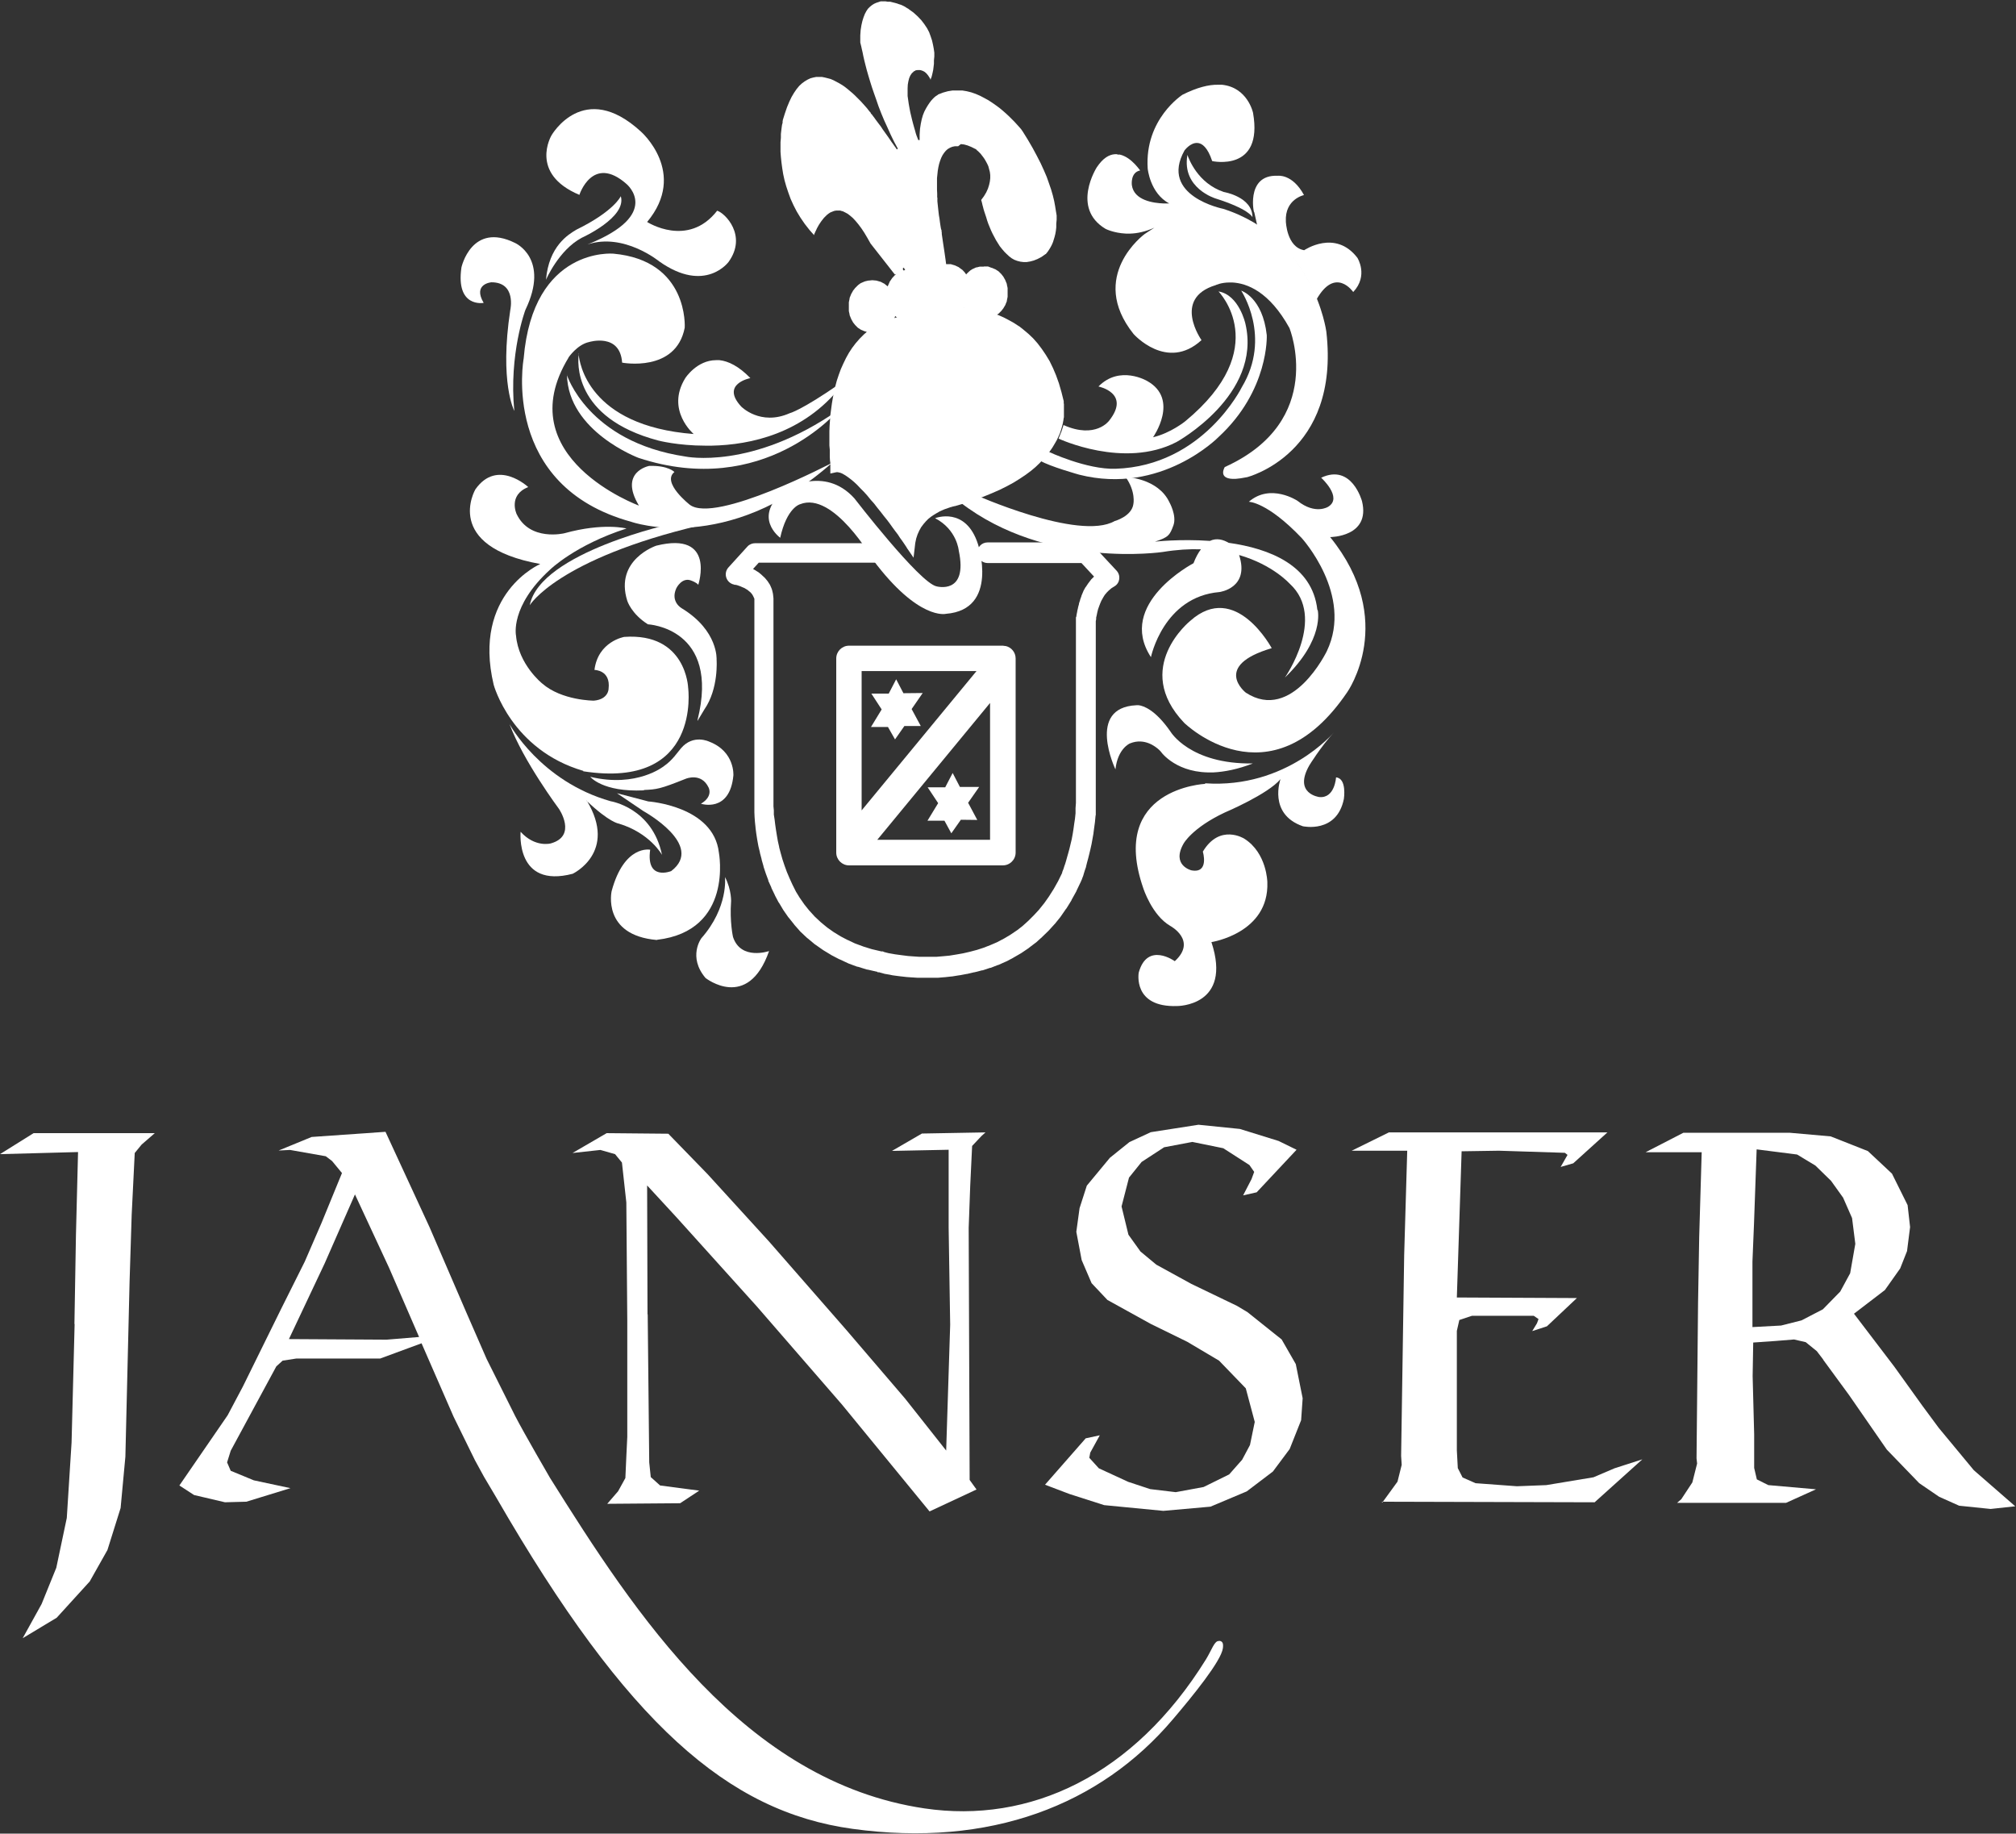 <?xml version="1.0" encoding="UTF-8"?><svg xmlns="http://www.w3.org/2000/svg" id="Ebene_1" viewBox="0 0 105.64 96.07"><rect x="0" y="0" width="105.64" height="96.07" fill="#333333" stroke="none"/><defs><style>.cls-1{fill-rule:evenodd;}.cls-1,.cls-2{fill:#fff;stroke-width:0px;}</style></defs><path class="cls-2" d="M3.9,69.37l.08-4.67.11-4.34-4.09.11,1.76-1.1h6.35l-.69.6-.36.44-.16,3.24-.11,3.49-.22,9.18-.25,2.69-.69,2.2-.93,1.65-1.73,1.9-1.78,1.07.99-1.79.77-1.9.55-2.61.25-3.95.16-6.21Z"/><path class="cls-2" d="M33.94,68.87l.08,7.75.08.77.49.44,2.05.27-1,.66-3.82.03.57-.66.38-.69.05-1.12.05-1.04v-6.07l-.05-6.21-.23-2.09-.36-.44-.77-.22-1.46.16,1.79-1.04,3.23.03,2.05,2.11,3.23,3.54,4.03,4.61,3.1,3.62,2.15,2.72.21-6.59-.08-5.08v-4.09l-2.97.06,1.57-.91,3.33-.06-.21.19-.49.52-.1,2.09-.08,2.2.05,13.21.36.5-2.46,1.15-4.59-5.6-4.46-5.14-4.21-4.67-1.54-1.67.02,6.75Z"/><path class="cls-2" d="M56.89,75.36l.74-.16-.5.91-.05.27.5.55,1.54.71,1.15.38,1.34.16,1.46-.27,1.34-.66.68-.77.41-.77.25-1.21-.47-1.76-1.4-1.45-1.67-.99-1.9-.93-2.28-1.26-.83-.88-.52-1.21-.28-1.48.17-1.24.38-1.18,1.21-1.46,1.02-.82,1.12-.52,2.5-.39,2.17.22,2.03.63.94.46-2.09,2.23-.71.16.44-.85.14-.38-.25-.36-1.37-.88-1.62-.33-1.48.28-1.18.77-.66.82-.39,1.51.36,1.48.63.88.83.69,1.84,1.01,2.39,1.15.55.33,1.79,1.43.74,1.29.36,1.79-.08,1.15-.6,1.51-.88,1.18-1.37,1.04-1.9.8-2.47.22-3.1-.3-1.81-.58-1.29-.49,2.14-2.44Z"/><path class="cls-2" d="M72.43,78.73l.8-1.1.22-.88-.03-.47.16-10.52.16-5.47h-2.91l1.95-.96h11.45l-1.79,1.62-.66.19.25-.44.11-.19-.14-.11-3.46-.11-1.95.03-.25,7.66,6.29.03-1.57,1.48-.77.25.25-.41.08-.22-.25-.17h-3.24l-.66.22-.13.57v6.26l.05.93.25.49.68.3,2.17.16,1.54-.06,2.47-.41,1.1-.47,1.46-.47-2.5,2.25-11.15-.03Z"/><path class="cls-2" d="M95.56,71.26l-.36-.47-.58-.47-.61-.14-.99.08-1.15.08-.03,1.76.08,3.05v1.76l.14.6.6.3,2.5.22-1.57.71h-5.71l.22-.19.58-.88.25-.99-.03-.27.08-8.16.06-3.46.13-4.42h-2.94l1.98-1.02h5.58l2.14.19,1.95.77,1.26,1.18.82,1.65.13,1.15-.16,1.26-.36.91-.8,1.13-1.62,1.24,2.11,2.77,1.48,2.06.85,1.15,1.84,2.22,2.17,1.89-1.29.14-1.65-.17-1.05-.47-1.04-.71-1.7-1.76-1.98-2.86-1.37-1.87ZM91.85,69.53l1.48-.08,1.07-.27,1.12-.58.91-.93.52-.96.27-1.54-.17-1.35-.47-1.07-.63-.88-.82-.8-.96-.58-2.12-.27-.14,3.93-.08,1.95v3.43Z"/><path class="cls-2" d="M63.88,85.98c-.24-.03-.37.44-.68.95-3.8,6.13-9.26,8.63-14.75,7.82-9.46-1.4-15.18-10.22-19.63-17.32,0,0-1.35-2.32-1.82-3.23l-1.5-3-1.07-2.45-1.92-4.45-2.31-5-3.87.27-1.73.71.6-.03,1.87.33.33.25.52.63-1.07,2.61-.88,2.03-1.21,2.42-1.04,2.11-.99,2.01-.8,1.51-2.53,3.68.77.5,1.62.38,1.12-.03,2.31-.71-1.92-.41-1.21-.5-.19-.44.19-.61,2.39-4.42.33-.3.71-.11h4.4l2.17-.8,1.68,3.85,1.12,2.28.47.86.64,1.08c6.88,11.92,12.17,16.47,18.67,17.37,7.19.99,12.98-1.23,16.8-5.75,1.03-1.21,2.52-3.04,2.61-3.71.03-.24,0-.37-.19-.39ZM20.25,70.19l-5.11-.03,1.87-3.96,1.59-3.62,1.79,3.85,1.57,3.62-1.7.14Z"/><path class="cls-1" d="M45.92,28.4l.14.02c.22.06.39.27.39.52,0,.29-.24.54-.54.54h-6.15l-.3.33.12.07s.02,0,.03.02l.13.08s.03.02.04.03l.12.1s.02.02.03.03l.12.11s.03.03.04.04l.1.12s.02.03.04.05l.09.14s.03.04.04.07l.07.16s.02.06.03.09l.04.17s.01.05.01.07l.02.19s0,.05,0,.08v.2s0,.01,0,.01v9.96s0,.04,0,.04v.26s0,.02,0,.02v.33s.02.21.02.21v.22s.04.26.04.26h0l.03.25.04.28.05.31.05.29.07.31v.02s.08.3.08.3l.09.32.11.33.12.33.14.33.15.33h0s.19.38.19.38h0l.19.31.25.36.24.3.3.33.32.3.34.28.34.24.36.22.36.19h.01s.38.18.38.18l.46.17.42.13h0s.51.12.51.12h0s.02,0,.02,0h.06s.05.03.05.03h.01l.11.03.12.03.17.03.17.03h0s.22.03.22.03l.23.03.24.03h0s.28.02.28.02l.29.02h.3s.3,0,.3,0h.32s.35-.03.35-.03h0s.32-.03.32-.03l.37-.06.34-.06.35-.08.38-.1.34-.11.36-.14.35-.15.38-.2.32-.19.37-.25.27-.21.31-.28h0s.27-.27.27-.27l.27-.29.29-.36.24-.34.26-.41.23-.41.21-.43h0s0-.03,0-.03l.03-.08h0s.04-.1.04-.1h0l.04-.13h0l.05-.14h0l.05-.17.05-.18.06-.21.06-.22h0l.06-.25.06-.25h0l.05-.27h0l.04-.25.04-.29.04-.26h0l.03-.29v-.27s.02-.27.02-.27v-.28s0-.02,0-.02v-9.24s0,0,0,0v-.07s0,0,0,0v-.11s.01-.03.02-.04l.02-.13h0s.03-.15.03-.15v-.02s.04-.16.04-.16v-.02s.05-.18.05-.18c0,0,0-.02,0-.03l.06-.18v-.02s.07-.19.07-.19c0-.01,0-.03.01-.04l.08-.19s.01-.03.02-.05l.1-.18s.01-.01.02-.02l.12-.18s.02-.03.03-.04l.13-.17s.02-.03.03-.03l.12-.12-.66-.71h-4.92c-.29,0-.54-.24-.54-.54s.24-.54.54-.54h5.15l.14.02c.09.02.18.07.25.15l1.22,1.31c.23.25.18.65-.11.82l-.16.1-.14.12-.1.1-.11.13-.08.13h0l-.1.18-.06.14-.06.16-.05.14-.04.16-.03.15-.03.13v.08s-.02.11-.02.11h0s0,.09,0,.09h0v.05s0,9.09,0,9.09v.29s0,.02,0,.04v.29s0,0,0,0v.3s-.01.02-.01.03l-.03.3v.02s-.04.29-.04.29h0s-.04.3-.04.3v.02s-.05.28-.05.28h0s-.05.28-.05.28h0s-.06.27-.06.27h0s-.06.25-.06.25h0s-.06.24-.06.24h0s-.06.22-.06.22l-.05.2v.02s-.06.17-.06.17h0s-.05.16-.05.16h0s-.04.14-.04.14h0s-.04.1-.04.1h0l-.03.08s0,.02-.01.03l-.02.04s-.01.03-.02.05l-.23.48s0,.02-.01.03l-.25.45s0,.02-.01.03l-.26.42s-.01.01-.02.02l-.27.39s-.01.02-.02.03l-.29.36s-.02.02-.03.03l-.3.33-.02.02-.31.3s-.01.01-.02.02l-.31.28s-.02.01-.03.02l-.33.25s-.02.01-.02.02l-.37.25s-.02.01-.03.02l-.38.22s-.02,0-.03.02l-.38.2s-.02,0-.03.01l-.38.17s-.01,0-.02,0l-.38.15s-.02,0-.03,0l-.39.13s-.02,0-.03,0l-.39.1h-.02s-.38.09-.38.09c0,0-.01,0-.02,0l-.37.07h-.02s-.37.06-.37.06h-.02l-.36.04h-.02s-.35.03-.35.03h-.36s-.36,0-.36,0h-.31s-.02,0-.02,0l-.3-.02h-.01l-.28-.02h0s-.26-.03-.26-.03h-.01l-.24-.03h0l-.22-.03h0s-.19-.04-.19-.04h-.01l-.17-.03h-.02s-.14-.04-.14-.04h0l-.11-.03h0s-.07-.02-.07-.02c0,0-.02,0-.03,0h-.05v-.02h0s-.52-.12-.52-.12c0,0-.02,0-.03,0l-.48-.15s-.02,0-.03,0l-.46-.17s-.02-.01-.04-.02l-.43-.2s-.02,0-.03-.01l-.4-.21s-.02-.01-.03-.02l-.38-.23s-.02-.01-.03-.02l-.4-.28s-.02-.01-.03-.02l-.36-.3s-.02-.02-.03-.02l-.34-.32s-.02-.02-.03-.03l-.3-.34s-.02-.02-.02-.03l-.28-.35s-.01-.01-.02-.02l-.25-.36s-.01-.02-.02-.03l-.22-.37s-.01-.01-.02-.02l-.2-.38s0-.02-.01-.03l-.17-.35v-.02s-.16-.35-.16-.35c0,0,0-.02,0-.03l-.13-.35h0s-.12-.36-.12-.36c0,0,0-.01,0-.02l-.1-.35v-.02s-.09-.34-.09-.34v-.02s-.08-.33-.08-.33h0s-.06-.33-.06-.33h0s-.05-.32-.05-.32h0s-.04-.31-.04-.31v-.02l-.03-.28h0s-.02-.27-.02-.27h0s-.01-.25-.01-.25h0s0-.23,0-.23v-.2s0-.01,0-.02v-.33s0-.09,0-.09v-.11s0-.02,0-.02v-.05s0-9.83,0-9.83h0s0-.19,0-.19v-.11s-.04-.09-.04-.09l-.04-.08-.05-.08-.08-.09-.05-.04-.11-.09-.07-.04-.08-.05-.12-.05h0s-.09-.04-.09-.04l-.11-.04h0s-.06-.02-.06-.02h0s-.08-.02-.08-.02h-.05s-.06-.02-.09-.03h-.01c-.37-.13-.49-.59-.23-.88l1-1.1c.1-.11.25-.17.4-.17h6.39"/><path class="cls-1" d="M30.78,12.81c1.91-.64,3.77.89,3.77.89,2.41,1.7,3.63.02,3.63.02.99-1.38-.19-2.56-.6-2.68-1.53,1.97-3.67.59-3.67.59,2.15-2.58-.33-4.74-.33-4.74-3-2.75-4.68.2-4.68.2,0,0-1.2,2,1.46,3.12,0,0,.69-2.14,2.47-.57,0,0,1.92,1.59-2.05,3.17"/><path class="cls-1" d="M32.53,10.28s-.34.78-2.32,1.75c-.44.26-1.45.87-1.6,2.63,0,0,.66-1.55,1.87-2.2,0,0,2.38-1.07,2.05-2.18"/><path class="cls-1" d="M25.34,15.87s-1.47.27-1.16-1.86c0,0,.53-2.41,2.81-1.28,0,0,1.84.81.54,3.51,0,0-.87,2.31-.58,5.29,0,0-.79-1.49-.21-5.29,0,0,.33-1.45-.99-1.45,0,0-.99.08-.41,1.07"/><path class="cls-1" d="M29.79,18.73s.46-.68,1.08-.81c0,0,1.62-.5,1.73,1.08,0,0,2.82.54,3.28-1.83,0,0,.23-3.52-3.74-3.88,0,0-4.21-.38-4.7,5.5,0,0-1.23,6.67,5.64,8.55,0,0,5.02,1.79,10.52-3.09,0,0-6.1,3.2-7.45,2.2,0,0-1.5-1.17-.81-1.72,0,0-.32-.35-1.32-.32,0,0-1.61.3-.54,2.08,0,0-6.87-2.52-3.69-7.75"/><path class="cls-1" d="M30.32,18.52h0s0,0,0,0M30.32,18.52h0s0,0,0,0M44.36,19.87c-.12.08-.24.17-.35.25l.35-.25M30.32,18.53v.03c.04.4.47,3.75,6.03,4.18,0,0-1.48-1.25-.44-2.93,0,0,.6-.94,1.62-.94h.17c.46.05,1.01.31,1.62.94,0,0-1.58.3-.48,1.49,0,0,1,1.03,2.54.35,0,0,.58-.13,2.63-1.55l.35-.25-.3.4c-1.96,2.46-4.72,3.06-6.77,3.1h-.32c-1.46,0-2.48-.27-2.48-.27-4.49-1.19-4.22-4.16-4.16-4.54v-.03"/><path class="cls-1" d="M29.7,19.63s1.09,3.52,6.22,4.29c0,0,3.48.73,8.02-2.44,0,0-3.89,4.68-10.48,2.51,0,0-3.69-1.38-3.75-4.35"/><path class="cls-1" d="M33.74,41.39c.68-.03.85-.05,2.2-.59,0,0,.81-.34,1.19.46,0,0,.26.46-.4.85,0,0,1.51.5,1.7-1.48,0,0,.09-1.25-1.26-1.77,0,0-.84-.42-1.49.35-.18.21-.45.63-.89.93,0,0-1.41,1.15-3.86.56,0,0,.64.81,2.81.71"/><path class="cls-1" d="M30.56,40.41c6.22.97,5.5-4.37,5.5-4.37,0,0-.09-2.9-3.35-2.67,0,0-1.37.23-1.56,1.73,0,0,.86,0,.74.99,0,0,0,.55-.77.62,0,0-1.68,0-2.71-.9,0,0-1.24-.99-1.37-2.51,0,0-.33-1.53,1.79-3.46,0,0,1.32-1.29,4-2.15,0,0-1.2-.32-3.26.25,0,0-1.81.44-2.5-1.01,0,0-.46-.99.61-1.41,0,0-1.62-1.52-2.77.12,0,0-1.75,2.98,3.4,3.91,0,0-3.58,1.54-2.44,6.33,0,0,.92,3.41,4.7,4.51"/><path class="cls-1" d="M30.75,41.95c1.63,2.71-.74,3.83-.74,3.83-3.01.79-2.73-2.2-2.73-2.2.76.84,1.58.61,1.58.61,1.4-.39.43-1.81.43-1.81,0,0-1.87-2.51-2.59-4.44,0,0,1.62,3,5.3,4.04,0,0,2.18.34,2.69,2.81,0,0-.63-1.15-2.27-1.64,0,0-.48-.05-1.69-1.2"/><path class="cls-1" d="M35.29,27.42s-6.99,1.51-7.53,4.29c0,0,1.45-2.42,8.94-4.19l-1.42-.1"/><path class="cls-1" d="M36.55,37.77v-.04c1.21-4.84-2.6-5.02-2.6-5.02-.87-.55-1.08-1.23-1.08-1.23-.68-2.16,1.52-2.89,1.52-2.89,3.14-.78,2.2,2.05,2.2,2.05-.09-.12-.34-.21-.34-.21-.51-.23-.81.39-.81.39-.33.73.3,1.06.3,1.06,1.91,1.17,1.81,2.68,1.81,2.68,0,0,.12,1.51-.64,2.61l-.36.6"/><path class="cls-1" d="M34.42,49.25c-2.89-.25-2.37-2.56-2.37-2.56.66-2.45,2.02-2.17,2.02-2.17-.23,1.66,1.1,1.12,1.1,1.12,1.79-1.36-1.45-3.14-1.45-3.14l-1.39-.94,1.64.43s3.42.23,3.7,2.68c0,0,.78,4.1-3.24,4.57"/><path class="cls-1" d="M59.75,8.93h0s0,0,0,0M58.56,8.1h.12c.64.14,1.11.92,1.07.83-.53.1-.44.77-.44.77.11.8,1.13.94,1.66.96h.25s.03,0,.04,0h.01c-1.01-.53-1.13-1.83-1.13-1.83-.17-2.6,1.83-3.87,1.83-3.87.76-.38,1.37-.53,1.86-.52h.2c1.35.14,1.63,1.47,1.63,1.47.55,3.13-2.14,2.53-2.14,2.53-.24-.72-.53-.94-.78-.95-.37-.02-.67.39-.67.39-1.34,2.39,2.02,3.06,2.02,3.06,4.75,1.51,5.41,6.43,5.41,6.43.74,6.4-4.15,7.63-4.15,7.63-.25.05-.45.08-.61.09h-.15c-.78-.03-.41-.62-.41-.62,5.35-2.42,3.39-7.28,3.39-7.28-1.06-1.92-2.23-2.35-3-2.39-.05,0-.1,0-.14,0-.45,0-.73.14-.73.14-2.29.7-.74,2.88-.74,2.88-1.81,1.66-3.56-.32-3.56-.32-2.42-3.03.57-5.23.57-5.23.02-.02.26-.17.52-.34-.47.21-.9.3-1.27.31h-.21c-.66-.03-1.08-.25-1.08-.25-1.82-1.09-.46-3.22-.46-3.22.32-.48.64-.67.95-.69h.12"/><path class="cls-1" d="M50.35,7.55l.17.02h0l.18.05h0s.2.08.2.08h0l.22.11h.02s.02.03.02.03h0s.04.04.04.04l.05.04.06.06h0l.07.07h0s.07.09.07.09l.07.09h0l.07.1h0s.07.12.07.12l.07.13h0s.06.13.06.13h0s.04.15.04.15l.04.15h0s.02.16.02.16h0s0,.17,0,.17h0s-.02.17-.02.17h0s-.04.18-.04.18h0s-.06.19-.06.19h0s-.09.2-.09.2l-.12.2h0s-.14.19-.14.19v.03s.02.06.02.06l.02.08.02.09.03.11.03.12.04.13.05.15.05.15h0s.05.17.05.17l.06.17.07.17.07.17.08.17.09.17.09.17.1.16.1.16.12.15.12.14.12.12.13.12.13.1.14.08.16.06.16.04.16.02h.17s.18-.03.18-.03l.19-.05.2-.08.21-.11.21-.15h.02s.02-.04.02-.04l.03-.03.04-.05.04-.06.04-.06.05-.08.05-.09.05-.1.05-.12.04-.13.04-.13.04-.16.03-.17.02-.18v-.19s.02-.21.02-.21v-.22s-.04-.24-.04-.24l-.04-.25-.05-.27-.07-.29-.09-.31-.11-.32-.12-.34-.15-.35-.17-.37-.2-.39-.22-.41-.25-.43-.28-.45h0s-.03-.04-.03-.04l-.04-.06-.07-.08-.08-.09-.1-.11-.11-.12-.13-.13-.14-.14-.15-.14-.17-.15-.18-.15-.19-.14-.2-.14-.2-.13-.22-.12-.21-.11-.23-.1-.23-.08-.24-.06-.24-.04h-.25s-.25,0-.25,0l-.25.04-.25.07-.26.1h0s-.03.03-.03.03h0l-.05.03-.06.04-.07.06-.08.08-.08.09-.09.12-.08.12-.09.15-.09.17-.08.2-.06.21-.05.24-.04.26-.02.29v.3s0,0,0,0h-.07s0,0,0,0l-.02-.05-.03-.08-.04-.1-.04-.12h0s-.04-.15-.04-.15l-.05-.17-.05-.18-.05-.19-.05-.21-.05-.21-.04-.21h0s-.04-.22-.04-.22l-.03-.21-.03-.21h0s0-.21,0-.21v-.2h0s.01-.19.01-.19l.03-.17h0s.04-.16.04-.16h0s.06-.14.06-.14h0s.08-.12.08-.12h0s.11-.1.11-.1h0s.02-.02.02-.02h.04v-.02l.05-.02h.06s0-.01,0-.01h.07s0,0,0,0h.08s0,0,0,0l.08.02h0l.08.03h0s.09.05.09.05h0s.09.08.09.08h0s.09.11.09.11h0s.09.14.09.14h0s.04.09.04.09v-.05s.04-.09.04-.09l.03-.11.03-.13.03-.14.02-.16.02-.17v-.18s.02-.2.02-.2v-.2s-.03-.21-.03-.21l-.04-.21-.05-.22-.07-.21-.08-.22-.11-.21-.14-.21-.16-.21-.19-.2-.22-.2-.25-.18h0s-.02-.02-.02-.02l-.04-.02-.05-.03-.06-.04-.07-.04-.08-.04-.09-.04-.1-.03-.11-.04-.11-.03-.12-.03-.12-.03h-.13s-.12-.02-.12-.02h-.25s-.12.04-.12.04l-.12.04-.11.05-.11.07-.11.09-.1.1-.08.12-.08.15-.07.18-.06.19-.05.22-.04.25-.02.28v.31s0,.01,0,.01v.06s.02.08.02.08l.03.12h0s.03.14.03.14l.04.17.04.2.05.22.06.24.07.27.08.28.09.3.1.32.11.32.12.34.12.35.14.36.15.36.17.37.17.38.18.37.2.37-.06.04h0s-.02-.04-.02-.04h0l-.04-.06-.06-.08-.07-.1-.08-.11h0l-.08-.12-.09-.13-.1-.14h0l-.1-.14-.1-.14h0l-.09-.14-.1-.13-.09-.12-.09-.12h0l-.07-.1-.07-.09-.05-.07-.04-.04-.02-.02h0s0-.01,0-.01v-.02s-.04-.04-.04-.04l-.04-.05-.05-.06-.06-.08-.07-.08-.08-.09-.09-.1-.09-.1-.1-.1-.11-.11-.11-.11-.12-.11-.13-.11-.13-.11-.14-.11-.13-.09-.15-.09-.15-.08-.15-.08-.16-.07-.15-.04-.16-.04-.15-.03h-.15s-.15,0-.15,0l-.15.03-.15.04-.15.07-.15.09-.15.11-.14.13-.14.17-.13.19-.13.22-.12.25-.12.29-.11.32-.11.35v.02s-.01.04-.01.04v.08s-.03.11-.03.11l-.02.14-.02.16-.02.18v.2s-.02.23-.02.23v.5s.02.27.02.27l.03.29.04.3.05.31.07.32.09.32.11.33.12.33.15.33.17.33.2.33.22.32.25.32.24.27h0s.01-.06.01-.06h0l.03-.06.03-.07.04-.08.04-.09h0s.05-.09.05-.09l.05-.09.06-.09h0s.06-.09.06-.09h0l.07-.09.07-.09.08-.08h0s.08-.08.08-.08l.09-.07h0s.09-.06.09-.06h0l.1-.04h0s.1-.04.1-.04h0l.11-.02h.11s0,0,0,0h.12s0,.01,0,.01l.12.03h0s.12.06.12.06h0l.13.07h0s.13.1.13.1l.14.12h0l.14.15h0s.15.18.15.18l.15.2h0s.16.24.16.24l.16.27.17.3,1.27,1.62.47-.1v-.02s-.01-.02-.01-.02h0s0-.04,0-.04h0v-.03s-.03-.03-.03-.03h0v-.03s0,0,0,0v-.02s-.01,0-.01,0v-.02s0,0,0,0h0s.01-.04.04-.04c0,0,.02,0,.03,0h0s0,.02,0,.02v.02s.03.04.03.04l.03.05.04.07h0s.04.08.04.08l.05.11h0s.06.13.06.13l.07.15.08.18.1.21.05.11.15-.09.29-.18.32-.19.41-.24v.06h0s0,.02,0,.02v.04s.02.04.02.04l.02.06.02.06.02.08.02.08.03.09.03.1.03.1.03.1.03.11.03.11.04.11.03.11.04.1h0s.03.11.03.11l.04.1h0s.03.1.03.1l.03.09h0l.03.09.03.08.03.07.03.06.03.04.03.04v.02s.02,0,.02,0h0s.01-.05.01-.05v-.06s0-.08,0-.08v-.23s0-.15,0-.15v-.17s-.03-.19-.03-.19l-.02-.22-.02-.25-.03-.27-.04-.3-.04-.33-.05-.36-.05-.39-.06-.42-.07-.46-.07-.48h0s0-.04,0-.04v-.06s-.01,0-.01,0v-.08s-.03-.09-.03-.09l-.02-.11-.02-.13-.02-.14-.02-.16-.03-.17-.02-.17-.02-.18-.02-.19-.02-.19v-.2s-.01,0-.01,0v-.2s-.01-.21-.01-.21v-.2s0-.21,0-.21v-.2s0,0,0,0l.02-.19.02-.19.03-.18h0s.04-.18.04-.18l.05-.16h0s.06-.16.06-.16h0s.07-.14.07-.14l.08-.12h0s.09-.11.09-.11h0s.1-.09.1-.09h0s.12-.07.12-.07h0l.12-.05h0s.14-.03.14-.03h.17"/><polyline class="cls-1" points="48.04 15.18 48.06 15.23 48.18 15.49 48.3 15.75 48.28 15.75 48.27 15.76 48.23 15.78 48.18 15.8 48.11 15.83 48.04 15.85 47.97 15.87 47.88 15.91 47.79 15.94 47.79 15.94 47.7 15.97 47.61 16 47.6 16 47.51 16.04 47.42 16.07 47.32 16.1 47.32 16.1 47.23 16.13 47.13 16.16 47.05 16.18 46.96 16.2 46.89 16.22 46.82 16.23 46.76 16.24 46.71 16.24 46.67 16.24 46.66 16.23 46.65 16.22 46.65 16.21 46.67 16.17 46.71 16.12 46.77 16.07 46.84 16 46.94 15.92 47.05 15.83 47.19 15.74 47.36 15.62 47.54 15.5 47.75 15.37 47.99 15.21 48.04 15.18"/><path class="cls-1" d="M65.95,12.09c2.2.98,3.02,3.63,3.02,3.63,1-1.8,1.94-.42,1.94-.42.81-.86.22-1.79.22-1.79-1.16-1.52-2.79-.4-2.79-.4-.92-.16-.96-1.51-.96-1.51-.06-1.17.95-1.38.95-1.38-.61-1.13-1.38-1.01-1.38-1.01-1.75-.08-1.21,2.16-1.23,1.89l.22.98"/><path class="cls-1" d="M55.62,22.61l-.15.37s3.43,1.61,6.18.18c0,0,4.49-2.46,3.61-6.2,0,0-.33-1.51-1.41-1.69,0,0,2.91,2.96-1.74,6.8,0,0-.76.62-1.69.84,0,0,1.41-1.99-.31-2.95,0,0-1.43-.85-2.55.29,0,0,1.71.34.56,1.79,0,0-.7.98-2.39.23l-.11.34"/><path class="cls-1" d="M54.78,23.87l.17-.2s1.99.94,3.51.89c4.59-.15,6.61-4.27,6.61-4.27,1.59-2.64-.03-5.06-.03-5.06,0,0,1.12.34,1.34,2.33,0,0,.13,2.89-2.53,5.34,0,0-2.99,3.06-7.3,1.97,0,0-1.54-.43-2.04-.73l.26-.28h0"/><path class="cls-1" d="M69.03,31.95c-.26-2.34-2.52-3.21-4.65-3.51-.27-.16-.62-.27-.98-.1-1.58-.11-2.88.04-2.88.04.71-.23.78-.34.97-.86.18-.51-.21-1.2-.21-1.2-.6-1.28-2.3-1.33-2.3-1.33.55.77.41,1.42.41,1.42-.09.65-.98.89-.98.89-1.87,1.07-7.41-1.42-7.41-1.42l-.35.23-.32.22c4.54,3.5,10.6,2.59,10.6,2.59.73-.12,1.39-.16,2-.14-.14.18-.27.42-.39.73,0,0-4.06,2.12-2.23,4.92,0,0,.65-3.16,3.59-3.41,0,0,1.6-.2,1.03-1.94,1.8.52,2.66,1.52,2.66,1.51,1.93,1.78-.26,4.91-.26,4.91,2.09-2.01,1.72-3.53,1.72-3.53Z"/><path class="cls-1" d="M66.65,33.98s-1.9-3.58-4.28-1.45c0,0-3.06,2.46-.32,5.34,0,0,4.48,4.4,8.55-1.61,0,0,2.65-3.75-.9-8.12,0,0,2.13,0,1.67-1.88,0,0-.53-1.99-2.14-1.23,0,0,1.15,1.04.37,1.52,0,0-.67.44-1.61-.31,0,0-1.41-.94-2.55.05,0,0,.96,0,2.77,1.9,0,0,2.72,2.98,1.32,5.92,0,0-1.81,3.77-4.25,2.18,0,0-1.79-1.4,1.36-2.33"/><path class="cls-1" d="M60.82,39.37h0s0,0,0,0h0M60.82,39.38h0s0,0,0,0M59.77,38.85c.63.03,1.05.52,1.05.52h0c-.07-.1.64,1.06,2.47,1.1h.29c.58-.03,1.27-.16,2.07-.47-3.29.05-4.31-1.66-4.31-1.66-.8-1.16-1.43-1.36-1.67-1.39h-.05s-.07,0-.07,0c-2.65.12-1.1,3.36-1.1,3.36.12-1.1.76-1.36.76-1.36.2-.08.39-.11.56-.1"/><path class="cls-1" d="M63.15,41.07s-5.06.23-3.24,5.47c0,0,.45,1.41,1.41,1.97,0,0,1.43.76.24,1.85,0,0-1.44-1.04-1.89.6,0,0-.33,1.83,2.01,1.75,0,0,2.91.02,1.8-3.35,0,0,3.03-.46,2.93-3.14,0,0-.02-1.53-1.21-2.28,0,0-1.28-.81-2.17.68,0,0,.35,1.16-.6.98,0,0-1.06-.26-.41-1.4,0,0,.44-.82,2.16-1.63,0,0,2.27-.96,2.92-1.75,0,0-.67,1.83,1.17,2.47,0,0,1.78.4,2.15-1.43,0,0,.17-1.08-.41-1.13,0,0-.06,1.11-.88,1.03,0,0-1.37-.17-.52-1.66,0,0,.6-.98,1.3-1.74,0,0-2.49,2.97-6.76,2.68"/><path class="cls-1" d="M38.31,47.28s.04-.64-.32-1.33c0,0,.19,1.59-1.24,3.21,0,0-.72.97.22,2.08,0,0,2.22,1.76,3.33-1.41,0,0-1.48.51-1.89-.74,0,0-.18-.79-.1-1.87v.05"/><path class="cls-1" d="M62.22,8.13c-.3,1.74,1.48,2.27,1.48,2.27,1.7.54,1.91.94,1.93.98,0-1.07-1.5-1.32-1.5-1.32-1.38-.46-1.84-1.76-1.9-1.92v-.02M65.62,11.38h0s0,0,0,0"/><path class="cls-1" d="M47.6,16.42h0s.13-.03.13-.03h.01s.15-.04.15-.04l.17-.04h0l.18-.04.19-.04h0s.21-.04.21-.04h0l.21-.03.23-.03h0l.24-.02h.25s0-.01,0-.01h.25s.27,0,.27,0h.27s0,.01,0,.01l.27.02h0l.27.03h.01s.28.05.28.05l.28.05h.01l.28.07h0s.28.08.28.08h0l.28.1h0s.27.12.27.12h0s.27.14.27.14h0s.27.15.27.15h0s.26.17.26.17h.01s.25.2.25.2h0s.25.21.25.21h0s.24.23.24.23h0s.23.26.23.26h0s.22.29.22.29h0s.21.31.21.31h0s.2.33.2.33h0s.18.37.18.37h0s.16.38.16.38h0s.15.42.15.42h0s.13.45.13.45h0s.12.48.12.48c0,0,0,.02,0,.03v.04s0,.01,0,.01v.05s.01,0,.01,0v.06s0,0,0,0v.08s0,.01,0,.01v.09s0,.1,0,.1h0v.12h0s0,.13,0,.13v.13s-.01.02-.01.02l-.02.14h0s-.03.16-.03.16l-.04.16h0s-.05.17-.05.17h0s-.06.18-.06.18h0s-.08.18-.08.18h0s-.09.19-.09.19h0s-.11.19-.11.19h0s-.12.2-.12.2h0s-.14.2-.14.2h0s-.16.2-.16.2h0s-.17.2-.17.2h0s-.2.21-.2.21h0s-.22.21-.22.21h0s-.24.2-.24.2h0s-.27.2-.27.2h0s-.3.2-.3.2h0s-.32.2-.32.2h0s-.35.19-.35.19h0s-.38.19-.38.19h0l-.41.18h0s-.44.18-.44.18h0l-.47.17h0s-.5.17-.5.17h0l-.54.16h-.03s-.06.02-.06.02h-.03s-.01.01-.01.01l-.08.02-.09.03-.11.04-.12.04-.14.06-.13.06-.14.08-.15.09-.15.1-.14.11-.13.13-.13.15-.12.16-.1.18-.09.2-.07.21-.05.24-.03.26-.06.51-.3-.44-.03-.04h0s-.04-.07-.04-.07l-.06-.09-.08-.12h0l-.09-.13-.11-.15h0l-.11-.17-.13-.17-.14-.19h0s-.15-.21-.15-.21l-.15-.2-.17-.21-.17-.22-.17-.21-.17-.22-.18-.2-.17-.21-.18-.2-.18-.18-.17-.18-.17-.16-.17-.14-.16-.12-.15-.1-.14-.08-.1-.04-.13-.03h-.07s-.32.07-.32.07v-.26s0-.01,0-.01v-.07s0,0,0,0v-.09s0,0,0,0v-.12s-.02-.14-.02-.14h0s-.01-.17-.01-.17h0s0-.19,0-.19v-.2s-.02-.22-.02-.22h0v-.49h0s0-.26,0-.26h0s.01-.27.01-.27h0s.02-.28.02-.28l.02-.29h0s.04-.3.04-.3h0s.04-.3.04-.3h0s.05-.3.05-.3h0s.06-.31.06-.31h0s.07-.3.07-.3h0s.08-.3.08-.3h0s.1-.3.1-.3h0s.11-.3.11-.3h0s.13-.29.13-.29h0s.14-.29.14-.29h0s.15-.27.15-.27h0s.17-.26.17-.26h0s.19-.25.19-.25h0s.21-.24.21-.24h0s.22-.22.22-.22h0s.24-.21.24-.21h.01s.26-.19.26-.19h.02s.28-.17.28-.17h.01s.3-.14.3-.14h.02s.33-.12.33-.12h.01s.34-.09.34-.09h.01s.03-.01.03-.01l.06-.02.08-.02h0s.1-.03.1-.03l.12-.03"/><path class="cls-1" d="M40.89,28.18s-1.52-1.08.24-2.51c0,0,2.05-1.32,3.64.44,0,0,3.4,4.41,4.3,4.61,0,0,1.67.47,1.17-1.87,0,0-.09-1.1-1.24-1.7,0,0,1.61-.64,2.25,1.37,0,0,1.12,3.42-1.68,3.64,0,0-1.43.37-3.82-2.82,0,0-2.08-3.63-3.83-2.92,0,0-.69.17-1.04,1.77"/><path class="cls-1" d="M52.7,33.85l-.15-.02h-8.06c-.37,0-.67.3-.67.67v10.17c0,.37.3.67.67.67h8.06c.37,0,.67-.3.67-.67v-10.17c0-.32-.22-.58-.51-.65ZM51.17,35.16l-6.02,7.3v-7.3h6.02ZM45.97,44l5.91-7.17v7.17h-5.91Z"/><polyline class="cls-1" points="46.96 35.59 46.57 36.34 45.66 36.34 46.2 37.17 45.64 38.09 46.53 38.09 46.9 38.74 47.39 38.04 48.25 38.04 47.77 37.15 48.35 36.31 47.34 36.32 46.96 35.59"/><polyline class="cls-1" points="49.92 40.5 49.53 41.25 48.61 41.25 49.16 42.08 48.6 43 49.49 43 49.85 43.66 50.35 42.95 51.21 42.96 50.73 42.06 51.31 41.23 50.3 41.23 49.92 40.5"/><path class="cls-1" d="M49.92,26.2h.05s.02-.02.03-.02h.03s.53-.16.53-.16l.5-.16.47-.17.43-.17.4-.18.38-.18.34-.19.32-.19.29-.19.26-.19.24-.19.21-.19.2-.19.17-.19.16-.18.13-.18.12-.18.1-.17.08-.17.07-.16.06-.16.04-.14.04-.16.03-.15.02-.11v-.13s.02-.12.02-.12v-.19s0-.08,0-.08v-.07s-.02-.06-.02-.06h0v-.04s-.01-.02-.01-.02h0s0-.04,0-.04l-.11-.46-.13-.42-.15-.4-.16-.37-.18-.34-.19-.31-.2-.29-.21-.27-.22-.24-.23-.22-.24-.2-.25-.18-.25-.16-.26-.14-.26-.12-.26-.11-.27-.09-.27-.08-.27-.07-.27-.05-.27-.04-.26-.03-.27-.02h-.26s-.25-.01-.25-.01h-.25s-.24.02-.24.02l-.24.02-.22.03-.21.03-.21.03-.19.04-.17.04-.17.04h0l-.15.03-.12.03h0s-.12.04-.12.04l-.1.03h0s-.07.02-.07.02l-.06.02h-.03s-.02.01-.02.01l-.35.09-.32.11-.29.13-.27.15-.25.17-.23.18-.21.21-.2.22-.18.23-.16.25-.15.25-.13.27-.12.27-.1.28-.1.29-.08.29-.07.29-.06.3-.04.29-.04.29-.04.29-.02.28-.02.27v.26s-.02.26-.02.26v.69s.02.2.02.2v.18s.02.16.02.16v.14s.01,0,.01,0v.12s.01.03.01.03h.08s.03,0,.04,0l.14.04s.02,0,.03.01l.14.06h.01s.15.09.15.09h.01s.16.12.16.12h0s.17.14.17.14h.01s.17.15.17.15h0s.18.17.18.17h0s.18.18.18.18h0s.18.19.18.19h0s.18.2.18.2h0l.18.21.18.21h0s.18.22.18.22h0s.17.22.17.22l.17.22.17.21h0s.16.21.16.21h0s.15.21.15.21l.14.19.13.18h0s.11.17.11.17l.11.15.06.08v-.07s.02-.01.02-.02l.08-.23h0s.09-.23.09-.23v-.02s.12-.19.12-.19v-.02s.14-.17.14-.17h.01s.14-.17.14-.17h0s.14-.15.14-.15h0s.15-.13.15-.13h.01s.16-.12.16-.12h0s.16-.1.16-.1h0s.15-.09.15-.09h0s.15-.08.15-.08h0s.14-.06.14-.06h0l.13-.05h.01s.12-.04.12-.04l.1-.03h.01s.08-.02.08-.02"/><path class="cls-1" d="M49.8,17.7s.92,1.78,2.8,2.03c0,0,1.85-.07,2.14,1.32,0,0-.26-.51-2.54-.78,0,0-2.24-.23-2.4-2.57"/><path class="cls-1" d="M45.69,14.68l.23.02.21.06s.02,0,.03.01l.17.09s.02,0,.03.02l.15.12h.01s0,0,0,0c0,0,0-.02.01-.03l.08-.18s0-.02.01-.03l.11-.16s.01-.02.02-.03l.13-.14s.01-.01.02-.02l.15-.12s.02-.01.03-.02l.17-.08s.02,0,.03,0l.18-.05s.02,0,.04,0l.21-.02h.21s.18.07.18.07c0,0,.02,0,.02,0l.16.07s.02,0,.03.01l.14.09s.01.01.02.02l.05.05.04-.07s0-.02.01-.02l.11-.13s.01-.01.02-.02l.12-.12s.02-.01.02-.02l.14-.09s.02,0,.03-.01l.16-.07s.02,0,.03,0l.16-.04s.02,0,.04,0h.19s.23,0,.23,0l.2.06s.02,0,.03.01l.17.08s.02,0,.03.02l.15.11s.02.01.03.02l.13.14s0,.01.01.02l.06.08.03-.04s.01-.01.02-.02l.13-.12s.02-.01.02-.02l.14-.09s.02,0,.03-.01l.15-.07s.02,0,.03,0l.16-.04s.02,0,.03,0h.18s.01-.01.01-.01h.21s.18.07.18.07c0,0,.02,0,.02,0l.16.07s.02,0,.03.01l.14.09s.02.01.03.02l.12.12.02.02.11.14s0,.01.01.02l.09.16s0,.02.01.03l.07.17s0,.02,0,.03l.04.18s0,.02,0,.03v.21s0,.22,0,.22l-.04.2s0,.02,0,.03l-.07.17s0,.02-.01.03l-.09.15s0,.01-.01.02l-.11.14-.02.02-.12.12s-.02.02-.03.02l-.14.09s-.02,0-.03.01l-.16.07s-.01,0-.02,0l-.16.05s-.03,0-.04,0h-.19s-.23,0-.23,0l-.2-.06s-.02,0-.03-.01l-.17-.08s-.02,0-.03-.02l-.15-.11s-.02-.01-.03-.02l-.13-.14s0-.01-.01-.02l-.06-.08-.03.04s-.01.01-.02.02l-.12.12s-.02.01-.02.02l-.14.09s-.02,0-.03.01l-.15.07s-.02,0-.03,0l-.16.04s-.02,0-.04,0h-.19s-.21,0-.21,0l-.18-.06s-.02,0-.03,0l-.15-.07s-.01,0-.02-.01l-.14-.09s-.02-.01-.03-.02l-.05-.05-.04.07s0,.02-.01.02l-.11.14s-.01.01-.02.02l-.12.12s-.02.01-.02.02l-.14.09s-.02,0-.03.01l-.15.07s-.02,0-.03.01l-.16.04s-.02,0-.04,0h-.19s-.23,0-.23,0l-.2-.06s-.02,0-.03,0l-.17-.09s-.02-.01-.03-.02l-.15-.12h-.01s0,0,0,0c0,0,0,.02,0,.03l-.08.18s0,.02-.02.03l-.11.16s0,.01-.01.02l-.13.14s-.01.01-.02.02l-.15.12s-.02.01-.03.02l-.17.08s-.02,0-.03,0l-.18.05s-.02,0-.04,0l-.21.02h-.21s-.18-.07-.18-.07c0,0-.02,0-.02,0l-.16-.07s-.02,0-.03-.01l-.14-.09s-.02-.01-.03-.02l-.12-.12-.02-.02-.11-.14s0-.01-.01-.02l-.09-.16s0-.02-.01-.03l-.07-.17s0-.02,0-.03l-.04-.18s0-.02,0-.03v-.21s0-.22,0-.22l.04-.2s0-.02,0-.03l.07-.17s0-.02.01-.03l.09-.16s0-.01.01-.02l.11-.14s.01-.01.02-.02l.12-.12s.02,0,.02-.02l.14-.1s.02,0,.03-.01l.16-.07s.02,0,.03-.01l.17-.04s.02,0,.03,0l.19-.02"/><polyline class="cls-1" points="48.68 15.51 48.97 15.89 49.09 16 49.19 16.07 49.2 16.07 49.33 16.13 49.45 16.17 49.6 16.18 49.75 16.17 49.87 16.14 49.98 16.09 50.1 16 50.22 15.9 50.3 15.8 50.57 15.35 50.79 15.84 50.89 15.97 50.99 16.09 51.11 16.18 51.25 16.25 51.39 16.29 51.55 16.31 51.7 16.29 51.83 16.26 51.95 16.2 52.08 16.12 52.17 16.03 52.28 15.89 52.35 15.78 52.4 15.64 52.44 15.48 52.45 15.31 52.44 15.15 52.4 14.98 52.35 14.84 52.27 14.72 52.17 14.59 52.08 14.5 51.95 14.42 51.83 14.36 51.7 14.32 51.55 14.31 51.4 14.32 51.29 14.35 51.17 14.4 51.05 14.49 50.93 14.6 50.85 14.69 50.58 15.14 50.36 14.65 50.26 14.52 50.16 14.4 50.04 14.31 49.9 14.24 49.76 14.2 49.6 14.18 49.44 14.2 49.33 14.23 49.21 14.28 49.09 14.37 48.97 14.47 48.88 14.59 48.82 14.7 48.63 15.17 48.34 14.79 48.22 14.68 48.1 14.6 47.99 14.55 47.86 14.51 47.71 14.5 47.55 14.51 47.42 14.55 47.27 14.63 47.15 14.72 47.04 14.84 46.95 14.97 46.88 15.12 46.83 15.29 46.78 15.75 47.04 16.15 47.14 16.27 47.26 16.36 47.41 16.43 47.55 16.48 47.71 16.5 47.84 16.49 48 16.44 48.1 16.39 48.22 16.31 48.34 16.21 48.43 16.09 48.49 15.98 48.68 15.51"/><polyline class="cls-1" points="45.69 15.06 45.56 15.07 45.4 15.12 45.3 15.16 45.17 15.25 45.06 15.36 44.97 15.47 44.9 15.59 44.85 15.74 44.81 15.89 44.8 16.06 44.81 16.23 44.85 16.39 44.9 16.53 44.97 16.65 44.97 16.65 45.08 16.78 45.17 16.88 45.29 16.96 45.42 17.02 45.54 17.05 45.69 17.06 45.85 17.05 45.98 17.01 46.13 16.94 46.26 16.84 46.36 16.72 46.46 16.59 46.53 16.44 46.57 16.27 46.62 15.8 46.37 15.41 46.26 15.29 46.14 15.2 46 15.12 45.85 15.07 45.69 15.06"/></svg>